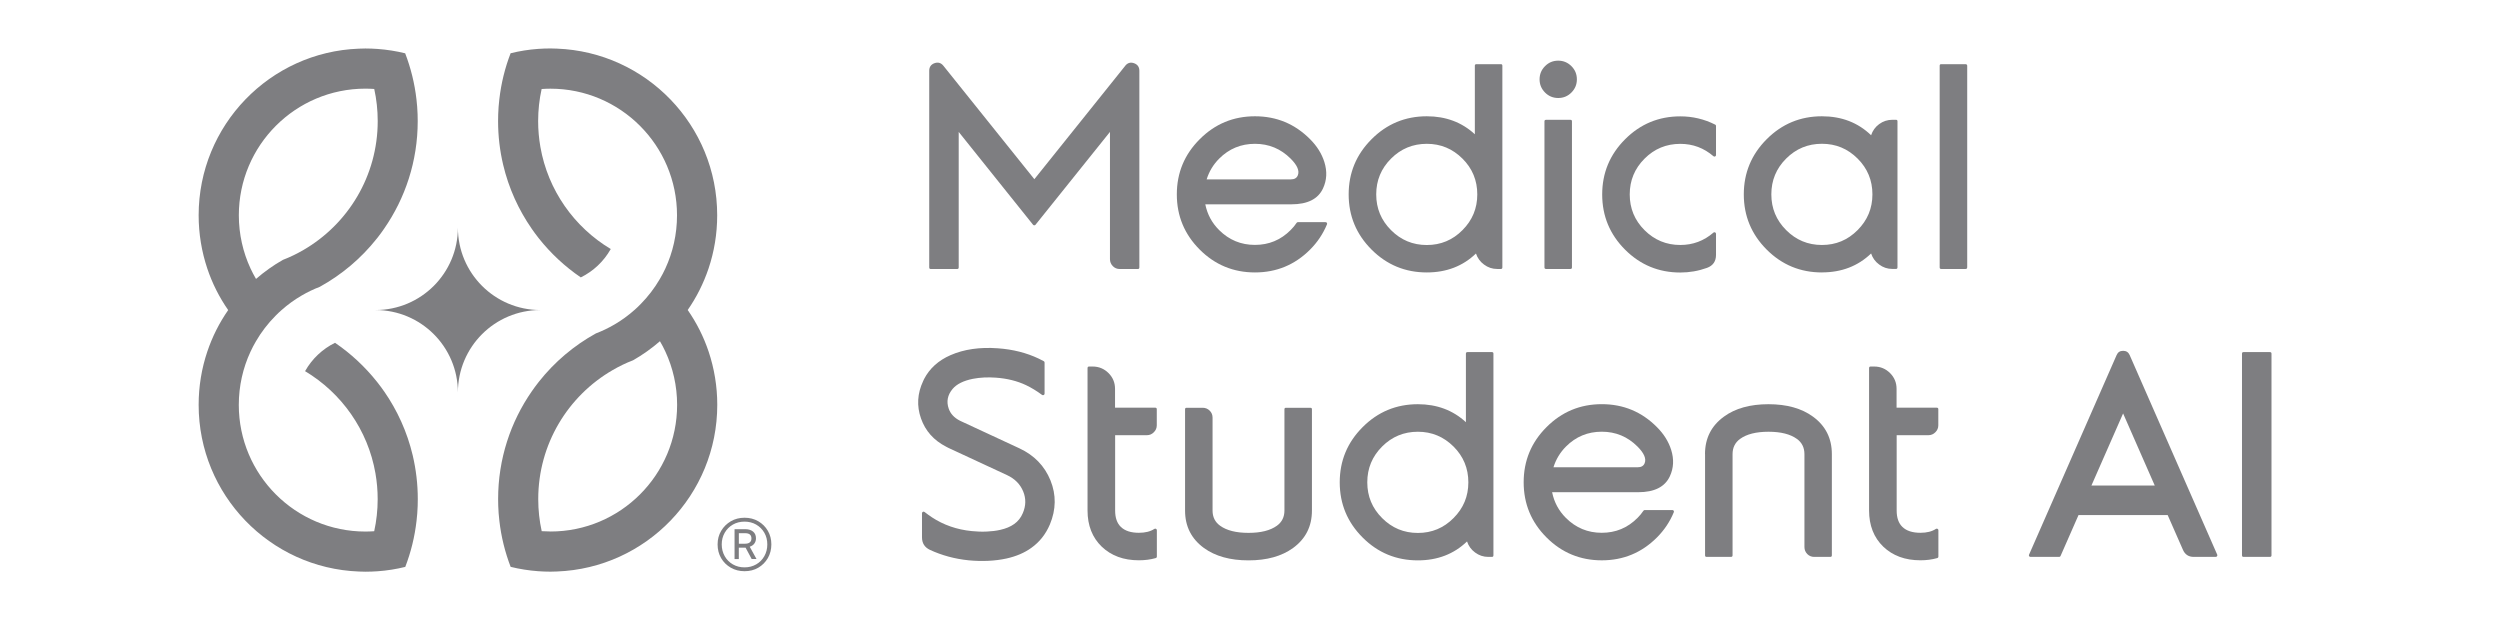 <svg width="129" height="32" viewBox="0 0 129 32" fill="none" xmlns="http://www.w3.org/2000/svg">
<path d="M23.628 11.745C23.628 14.094 21.725 15.998 19.375 15.998C21.725 15.998 23.628 17.901 23.628 20.251C23.628 17.901 25.532 15.998 27.881 15.998C25.532 15.998 23.628 14.094 23.628 11.745Z" fill="#7E7E81"/>
<path d="M35.483 16C35.938 15.345 36.302 14.623 36.561 13.855C36.851 12.993 37.007 12.069 37.007 11.109C37.009 6.467 33.334 2.684 28.737 2.509C28.626 2.504 28.513 2.5 28.4 2.5C28.187 2.5 27.975 2.509 27.764 2.523C27.28 2.558 26.806 2.634 26.347 2.748C26.057 3.501 25.858 4.299 25.765 5.129C25.735 5.381 25.715 5.637 25.707 5.895C25.703 6.011 25.701 6.13 25.701 6.247C25.701 7.024 25.792 7.78 25.963 8.503C26.247 9.705 26.755 10.821 27.438 11.805C27.542 11.956 27.651 12.103 27.764 12.248C27.779 12.268 27.794 12.287 27.809 12.306C28.424 13.079 29.151 13.757 29.969 14.314C30.615 13.996 31.153 13.488 31.507 12.863C31.512 12.859 31.514 12.854 31.516 12.85C29.634 11.726 28.274 9.82 27.884 7.581C27.809 7.148 27.768 6.704 27.768 6.25C27.768 5.68 27.83 5.127 27.948 4.593C28.097 4.583 28.248 4.576 28.4 4.576C32.009 4.576 34.934 7.502 34.934 11.111C34.934 12.09 34.719 13.021 34.333 13.853C34.247 14.039 34.153 14.22 34.049 14.395C33.771 14.873 33.434 15.311 33.048 15.701C32.946 15.806 32.841 15.906 32.732 16C32.414 16.282 32.069 16.534 31.699 16.749C31.699 16.749 31.699 16.749 31.697 16.749C31.398 16.924 31.085 17.076 30.756 17.201C30.756 17.201 30.756 17.201 30.754 17.201C29.614 17.829 28.613 18.678 27.811 19.692C27.796 19.711 27.781 19.73 27.766 19.75C27.653 19.895 27.544 20.042 27.44 20.193C26.345 21.77 25.703 23.685 25.703 25.75C25.703 25.868 25.705 25.985 25.709 26.103C25.718 26.361 25.737 26.617 25.767 26.869C25.86 27.699 26.061 28.497 26.349 29.25C26.808 29.363 27.282 29.438 27.766 29.474C27.975 29.489 28.189 29.498 28.402 29.498C28.515 29.498 28.626 29.496 28.739 29.489C33.338 29.314 37.011 25.531 37.011 20.889C37.011 19.929 36.853 19.005 36.565 18.143C36.307 17.372 35.942 16.653 35.487 15.998M28.404 27.424C28.253 27.424 28.101 27.419 27.952 27.409C27.834 26.875 27.773 26.322 27.773 25.753C27.773 22.912 29.313 20.43 31.605 19.101C31.943 18.904 32.292 18.734 32.66 18.593C32.66 18.593 32.66 18.593 32.662 18.593C33.159 18.311 33.624 17.978 34.053 17.607C34.156 17.782 34.252 17.963 34.337 18.149C34.723 18.983 34.939 19.912 34.939 20.891C34.939 24.5 32.013 27.426 28.404 27.426" fill="#7E7E81"/>
<path d="M19.819 20.195C19.714 20.042 19.604 19.895 19.49 19.75C19.475 19.73 19.463 19.713 19.448 19.696C18.833 18.924 18.105 18.245 17.288 17.688C16.641 18.006 16.104 18.514 15.749 19.139C15.745 19.143 15.743 19.148 15.741 19.152C17.623 20.277 18.983 22.182 19.373 24.423C19.448 24.856 19.488 25.3 19.488 25.755C19.488 26.322 19.426 26.877 19.309 27.411C19.16 27.421 19.008 27.428 18.857 27.428C15.248 27.428 12.322 24.502 12.322 20.893C12.322 19.914 12.538 18.983 12.924 18.151C13.011 17.965 13.103 17.784 13.208 17.609C13.485 17.131 13.822 16.694 14.209 16.303C14.311 16.198 14.416 16.098 14.524 16.004C14.842 15.72 15.19 15.469 15.559 15.253C15.858 15.078 16.174 14.924 16.503 14.799C17.642 14.171 18.643 13.322 19.445 12.308C19.46 12.291 19.473 12.274 19.488 12.255C19.601 12.11 19.712 11.96 19.817 11.806C20.912 10.229 21.554 8.315 21.554 6.249C21.554 6.132 21.552 6.015 21.548 5.897C21.539 5.639 21.52 5.383 21.49 5.131C21.396 4.301 21.195 3.503 20.907 2.75C20.446 2.637 19.973 2.562 19.488 2.526C19.279 2.511 19.068 2.502 18.854 2.502C18.741 2.502 18.63 2.504 18.517 2.511C13.923 2.683 10.25 6.467 10.25 11.109C10.25 12.069 10.408 12.993 10.696 13.855C10.954 14.626 11.319 15.345 11.774 16C11.319 16.655 10.954 17.376 10.696 18.145C10.406 19.007 10.25 19.931 10.25 20.891C10.25 25.533 13.923 29.316 18.521 29.491C18.633 29.496 18.746 29.5 18.859 29.5C19.072 29.5 19.281 29.491 19.492 29.477C19.977 29.442 20.451 29.366 20.912 29.252C21.202 28.499 21.4 27.701 21.494 26.871C21.524 26.619 21.543 26.363 21.552 26.105C21.556 25.989 21.558 25.87 21.558 25.753C21.558 24.976 21.466 24.22 21.296 23.497C21.012 22.295 20.504 21.179 19.821 20.195M18.859 4.574C19.01 4.574 19.162 4.581 19.311 4.591C19.428 5.125 19.49 5.678 19.49 6.247C19.49 9.088 17.95 11.57 15.658 12.899C15.32 13.095 14.97 13.266 14.603 13.407C14.603 13.407 14.603 13.407 14.601 13.407C14.104 13.689 13.639 14.022 13.21 14.393C13.107 14.218 13.014 14.037 12.926 13.851C12.54 13.017 12.324 12.088 12.324 11.109C12.324 7.5 15.25 4.574 18.859 4.574Z" fill="#7E7E81"/>
<path d="M38.419 29.474C38.157 29.474 37.922 29.415 37.709 29.293C37.498 29.171 37.331 29.007 37.209 28.798C37.088 28.589 37.028 28.354 37.028 28.091C37.028 27.829 37.09 27.596 37.214 27.389C37.337 27.182 37.504 27.018 37.713 26.896C37.922 26.775 38.157 26.715 38.419 26.715C38.682 26.715 38.917 26.775 39.126 26.896C39.335 27.018 39.501 27.182 39.621 27.389C39.742 27.596 39.802 27.831 39.802 28.091C39.802 28.352 39.74 28.589 39.621 28.798C39.499 29.007 39.335 29.171 39.128 29.293C38.921 29.415 38.684 29.474 38.417 29.474M38.417 29.276C38.641 29.276 38.842 29.225 39.019 29.122C39.198 29.02 39.337 28.879 39.44 28.698C39.542 28.516 39.593 28.316 39.593 28.091C39.593 27.867 39.542 27.667 39.44 27.49C39.337 27.311 39.196 27.172 39.019 27.069C38.842 26.967 38.639 26.916 38.417 26.916C38.195 26.916 37.993 26.967 37.815 27.069C37.636 27.172 37.498 27.313 37.395 27.49C37.293 27.669 37.241 27.87 37.241 28.091C37.241 28.314 37.293 28.516 37.395 28.698C37.498 28.879 37.638 29.02 37.815 29.122C37.993 29.225 38.195 29.276 38.417 29.276ZM38.125 28.847H37.903V27.306H38.46C38.626 27.306 38.759 27.349 38.859 27.43C38.959 27.513 39.008 27.628 39.008 27.776C39.008 27.876 38.983 27.963 38.929 28.04C38.878 28.117 38.797 28.173 38.686 28.211L39.036 28.845H38.786L38.473 28.26H38.123V28.845L38.125 28.847ZM38.774 27.784C38.774 27.603 38.667 27.513 38.453 27.513H38.125V28.055H38.453C38.554 28.055 38.633 28.032 38.688 27.987C38.746 27.942 38.774 27.874 38.774 27.784Z" fill="#7E7E81"/>
<path d="M58.061 3.394C58.183 3.243 58.334 3.198 58.518 3.262C58.699 3.328 58.791 3.458 58.791 3.65V13.798C58.791 13.853 58.765 13.881 58.712 13.881H57.777C57.639 13.881 57.519 13.832 57.421 13.732C57.323 13.631 57.274 13.51 57.274 13.371V6.807L53.432 11.598C53.417 11.617 53.396 11.627 53.37 11.627C53.343 11.627 53.321 11.617 53.306 11.598L49.469 6.807V13.798C49.469 13.853 49.442 13.881 49.386 13.881H48.027C47.974 13.881 47.948 13.853 47.948 13.798V3.648C47.948 3.456 48.04 3.326 48.221 3.26C48.403 3.196 48.556 3.241 48.678 3.392L53.373 9.246L58.065 3.392L58.061 3.394Z" fill="#7E7E81"/>
<path d="M67.6 7.182C67.957 7.539 68.202 7.931 68.337 8.36C68.488 8.845 68.465 9.297 68.268 9.72C68.014 10.27 67.47 10.543 66.634 10.543H62.193C62.297 11.058 62.534 11.502 62.908 11.873C63.418 12.381 64.032 12.637 64.754 12.637C65.475 12.637 66.087 12.383 66.595 11.873C66.713 11.758 66.815 11.634 66.907 11.497C66.924 11.474 66.947 11.463 66.975 11.463H68.396C68.426 11.463 68.45 11.474 68.465 11.497C68.482 11.523 68.484 11.548 68.473 11.574C68.27 12.065 67.98 12.5 67.6 12.88C66.815 13.665 65.868 14.058 64.756 14.058C63.644 14.058 62.692 13.665 61.907 12.88C61.119 12.093 60.724 11.143 60.724 10.031C60.724 8.919 61.117 7.97 61.907 7.182C62.692 6.395 63.642 6 64.756 6C65.87 6 66.815 6.393 67.6 7.182ZM64.756 7.421C64.034 7.421 63.418 7.675 62.91 8.185C62.607 8.488 62.391 8.847 62.263 9.256H66.612C66.794 9.256 66.913 9.186 66.969 9.043C67.061 8.81 66.937 8.524 66.597 8.185C66.087 7.677 65.475 7.421 64.756 7.421Z" fill="#7E7E81"/>
<path d="M76.102 3.39C76.102 3.337 76.13 3.311 76.186 3.311H77.443C77.496 3.311 77.522 3.337 77.522 3.39V13.796C77.522 13.851 77.496 13.879 77.443 13.879H77.257C77.003 13.879 76.777 13.802 76.574 13.65C76.374 13.503 76.237 13.313 76.16 13.081C75.484 13.732 74.638 14.058 73.623 14.058C72.509 14.058 71.559 13.665 70.774 12.88C69.986 12.092 69.591 11.143 69.591 10.031C69.591 8.919 69.986 7.97 70.774 7.182C71.559 6.395 72.509 6 73.623 6C74.604 6 75.432 6.309 76.102 6.928V3.39ZM75.464 8.185C74.954 7.677 74.342 7.421 73.623 7.421C72.903 7.421 72.285 7.675 71.777 8.185C71.267 8.695 71.013 9.31 71.013 10.031C71.013 10.752 71.267 11.365 71.777 11.875C72.287 12.387 72.901 12.643 73.623 12.643C74.344 12.643 74.957 12.387 75.464 11.875C75.974 11.365 76.228 10.752 76.228 10.031C76.228 9.31 75.974 8.693 75.464 8.185Z" fill="#7E7E81"/>
<path d="M81.085 3.413C81.273 3.601 81.367 3.827 81.367 4.094C81.367 4.361 81.273 4.585 81.085 4.775C80.898 4.963 80.671 5.057 80.405 5.057C80.138 5.057 79.912 4.963 79.724 4.775C79.536 4.585 79.442 4.359 79.442 4.094C79.442 3.829 79.536 3.601 79.724 3.413C79.912 3.223 80.138 3.13 80.405 3.13C80.671 3.13 80.898 3.226 81.085 3.413ZM79.694 6.262C79.694 6.209 79.722 6.183 79.777 6.183H81.034C81.088 6.183 81.113 6.209 81.113 6.262V13.796C81.113 13.851 81.088 13.879 81.034 13.879H79.777C79.722 13.879 79.694 13.851 79.694 13.796V6.262Z" fill="#7E7E81"/>
<path d="M88.501 6.427C88.531 6.442 88.546 6.465 88.546 6.499V7.999C88.546 8.036 88.531 8.059 88.501 8.072C88.469 8.087 88.439 8.083 88.414 8.061C87.923 7.637 87.353 7.423 86.704 7.423C85.983 7.423 85.366 7.677 84.858 8.187C84.348 8.697 84.094 9.312 84.094 10.033C84.094 10.754 84.348 11.367 84.858 11.877C85.368 12.385 85.983 12.641 86.704 12.641C87.353 12.641 87.923 12.428 88.414 12.003C88.439 11.979 88.469 11.977 88.501 11.992C88.531 12.007 88.546 12.031 88.546 12.065V13.155C88.546 13.486 88.39 13.71 88.079 13.823C87.635 13.983 87.176 14.062 86.704 14.062C85.59 14.062 84.641 13.669 83.855 12.884C83.068 12.097 82.673 11.147 82.673 10.035C82.673 8.923 83.068 7.974 83.855 7.186C84.641 6.399 85.59 6.004 86.704 6.004C87.338 6.004 87.936 6.145 88.501 6.429" fill="#7E7E81"/>
<path d="M94.011 14.058C92.897 14.058 91.948 13.665 91.162 12.88C90.375 12.093 89.98 11.143 89.98 10.031C89.98 8.919 90.375 7.97 91.162 7.182C91.948 6.395 92.897 6 94.011 6C95.027 6 95.872 6.326 96.549 6.979C96.626 6.745 96.762 6.553 96.963 6.405C97.165 6.256 97.394 6.181 97.646 6.181H97.831C97.885 6.181 97.91 6.207 97.91 6.26V13.793C97.91 13.849 97.885 13.877 97.831 13.877H97.646C97.392 13.877 97.163 13.8 96.963 13.648C96.762 13.501 96.626 13.311 96.549 13.079C95.872 13.729 95.027 14.056 94.011 14.056M96.617 10.029C96.617 9.308 96.363 8.691 95.853 8.183C95.343 7.673 94.731 7.419 94.011 7.419C93.292 7.419 92.673 7.673 92.165 8.183C91.655 8.691 91.401 9.308 91.401 10.029C91.401 10.75 91.655 11.363 92.165 11.873C92.675 12.385 93.29 12.641 94.011 12.641C94.733 12.641 95.345 12.385 95.853 11.873C96.361 11.363 96.617 10.75 96.617 10.029Z" fill="#7E7E81"/>
<path d="M101.506 13.796C101.506 13.851 101.478 13.879 101.423 13.879H100.166C100.113 13.879 100.087 13.851 100.087 13.796V3.39C100.087 3.337 100.113 3.311 100.166 3.311H101.423C101.446 3.311 101.466 3.319 101.485 3.334C101.5 3.351 101.508 3.371 101.508 3.392V13.798L101.506 13.796Z" fill="#7E7E81"/>
<path d="M48.074 26.685C48.686 27.089 49.376 27.328 50.14 27.404C50.406 27.432 50.667 27.441 50.925 27.428C51.172 27.417 51.403 27.39 51.616 27.34C51.902 27.276 52.141 27.176 52.331 27.04C52.532 26.899 52.681 26.709 52.779 26.474C52.94 26.096 52.946 25.727 52.799 25.364C52.645 24.986 52.367 24.705 51.966 24.517L48.938 23.111C48.906 23.096 48.868 23.076 48.827 23.053C48.183 22.724 47.749 22.236 47.523 21.591C47.297 20.947 47.333 20.306 47.634 19.664C47.647 19.634 47.664 19.598 47.683 19.558C47.967 19.011 48.422 18.599 49.047 18.326C49.738 18.023 50.551 17.904 51.49 17.972C52.263 18.027 52.965 18.204 53.595 18.503C53.68 18.544 53.767 18.589 53.857 18.636C53.885 18.651 53.9 18.674 53.9 18.708V20.311C53.9 20.343 53.885 20.368 53.857 20.383C53.827 20.398 53.797 20.396 53.77 20.377C53.494 20.172 53.219 20.006 52.946 19.875C52.487 19.658 51.966 19.528 51.384 19.487C50.965 19.457 50.573 19.476 50.202 19.547C49.713 19.645 49.365 19.82 49.156 20.067C48.893 20.379 48.825 20.721 48.955 21.09C49.047 21.35 49.235 21.555 49.521 21.702C49.536 21.709 49.553 21.719 49.574 21.728L52.602 23.134C53.366 23.491 53.902 24.043 54.205 24.79C54.506 25.535 54.495 26.29 54.175 27.059C53.962 27.562 53.642 27.968 53.215 28.271C52.863 28.525 52.438 28.706 51.943 28.817C51.642 28.883 51.324 28.924 50.989 28.939C50.662 28.954 50.33 28.945 49.99 28.913C49.271 28.841 48.603 28.659 47.984 28.373C47.711 28.243 47.575 28.03 47.575 27.727V26.48C47.575 26.448 47.592 26.423 47.623 26.408C47.653 26.393 47.681 26.397 47.707 26.419C47.826 26.512 47.948 26.6 48.072 26.681" fill="#7E7E81"/>
<path d="M57.541 22.46V26.342C57.541 26.717 57.639 26.999 57.837 27.189C58.046 27.392 58.358 27.492 58.767 27.492C59.094 27.492 59.361 27.426 59.566 27.291C59.593 27.274 59.621 27.272 59.649 27.287C59.679 27.302 59.694 27.325 59.694 27.36V28.719C59.694 28.759 59.672 28.785 59.632 28.798C59.359 28.875 59.071 28.911 58.765 28.911C57.978 28.911 57.34 28.676 56.851 28.209C56.362 27.737 56.117 27.114 56.117 26.34V18.996C56.117 18.941 56.143 18.913 56.196 18.913H56.382C56.7 18.913 56.973 19.026 57.199 19.25C57.425 19.476 57.536 19.747 57.536 20.067V21.036H59.606C59.662 21.036 59.69 21.062 59.69 21.115V21.948C59.69 22.086 59.638 22.206 59.538 22.304C59.44 22.404 59.32 22.456 59.181 22.456H57.536L57.541 22.46Z" fill="#7E7E81"/>
<path d="M61.149 21.12C61.149 21.066 61.175 21.041 61.228 21.041H62.06C62.199 21.041 62.321 21.09 62.421 21.19C62.519 21.288 62.568 21.408 62.568 21.546V26.344C62.568 26.679 62.696 26.939 62.957 27.127C63.294 27.372 63.783 27.496 64.423 27.496C65.063 27.496 65.55 27.372 65.889 27.127C66.147 26.939 66.277 26.679 66.277 26.344V21.12C66.277 21.066 66.303 21.041 66.356 21.041H67.613C67.669 21.041 67.696 21.066 67.696 21.12V26.344C67.696 27.159 67.372 27.803 66.721 28.277C66.134 28.702 65.368 28.915 64.423 28.915C63.477 28.915 62.711 28.702 62.124 28.277C61.474 27.803 61.149 27.159 61.149 26.344V21.12Z" fill="#7E7E81"/>
<path d="M75.641 18.247C75.641 18.194 75.669 18.168 75.725 18.168H76.982C77.035 18.168 77.061 18.194 77.061 18.247V28.653C77.061 28.708 77.035 28.736 76.982 28.736H76.796C76.542 28.736 76.316 28.659 76.113 28.508C75.912 28.36 75.776 28.171 75.699 27.938C75.023 28.589 74.177 28.915 73.162 28.915C72.048 28.915 71.098 28.523 70.313 27.737C69.525 26.95 69.13 26 69.13 24.888C69.13 23.776 69.525 22.827 70.313 22.039C71.098 21.252 72.048 20.857 73.162 20.857C74.143 20.857 74.971 21.167 75.641 21.785V18.249V18.247ZM75.003 23.042C74.493 22.535 73.881 22.278 73.162 22.278C72.442 22.278 71.824 22.532 71.316 23.042C70.806 23.552 70.552 24.167 70.552 24.888C70.552 25.61 70.806 26.222 71.316 26.732C71.826 27.244 72.44 27.5 73.162 27.5C73.883 27.5 74.496 27.244 75.003 26.732C75.513 26.222 75.767 25.61 75.767 24.888C75.767 24.167 75.513 23.55 75.003 23.042Z" fill="#7E7E81"/>
<path d="M85.496 22.037C85.853 22.394 86.098 22.786 86.233 23.215C86.384 23.7 86.361 24.152 86.165 24.575C85.91 25.125 85.366 25.398 84.53 25.398H80.089C80.193 25.913 80.43 26.357 80.804 26.728C81.314 27.236 81.928 27.492 82.65 27.492C83.371 27.492 83.984 27.238 84.491 26.728C84.609 26.613 84.711 26.489 84.803 26.352C84.82 26.329 84.844 26.318 84.871 26.318H86.293C86.322 26.318 86.346 26.329 86.361 26.352C86.378 26.378 86.38 26.404 86.369 26.429C86.167 26.92 85.876 27.355 85.496 27.735C84.711 28.52 83.764 28.913 82.652 28.913C81.54 28.913 80.588 28.52 79.803 27.735C79.015 26.948 78.621 25.998 78.621 24.886C78.621 23.774 79.013 22.825 79.803 22.037C80.588 21.25 81.538 20.855 82.652 20.855C83.766 20.855 84.711 21.248 85.496 22.037ZM82.652 22.276C81.93 22.276 81.314 22.53 80.806 23.04C80.503 23.343 80.287 23.702 80.159 24.111H84.508C84.69 24.111 84.809 24.041 84.865 23.898C84.957 23.666 84.833 23.38 84.493 23.04C83.984 22.532 83.371 22.276 82.652 22.276Z" fill="#7E7E81"/>
<path d="M87.978 23.433C87.978 22.618 88.303 21.973 88.954 21.499C89.54 21.07 90.307 20.857 91.252 20.857C92.197 20.857 92.964 21.07 93.55 21.499C94.199 21.973 94.524 22.618 94.524 23.433V28.653C94.524 28.708 94.498 28.736 94.445 28.736H93.612C93.474 28.736 93.354 28.687 93.256 28.589C93.158 28.486 93.109 28.367 93.109 28.228V23.433C93.109 23.096 92.978 22.833 92.72 22.648C92.381 22.402 91.892 22.278 91.254 22.278C90.616 22.278 90.125 22.402 89.788 22.648C89.53 22.835 89.4 23.098 89.4 23.433V28.653C89.4 28.708 89.372 28.736 89.317 28.736H88.059C88.006 28.736 87.981 28.708 87.981 28.653V23.433H87.978Z" fill="#7E7E81"/>
<path d="M97.868 22.46V26.342C97.868 26.717 97.966 26.999 98.164 27.189C98.373 27.392 98.685 27.492 99.095 27.492C99.421 27.492 99.688 27.426 99.893 27.291C99.921 27.274 99.948 27.272 99.976 27.287C100.006 27.302 100.021 27.325 100.021 27.36V28.719C100.021 28.759 99.999 28.785 99.959 28.798C99.686 28.875 99.398 28.911 99.093 28.911C98.305 28.911 97.667 28.676 97.178 28.209C96.69 27.737 96.444 27.114 96.444 26.34V18.996C96.444 18.941 96.47 18.913 96.523 18.913H96.709C97.027 18.913 97.3 19.026 97.526 19.25C97.752 19.476 97.863 19.747 97.863 20.067V21.036H99.933C99.989 21.036 100.017 21.062 100.017 21.115V21.948C100.017 22.086 99.965 22.206 99.865 22.304C99.767 22.404 99.647 22.456 99.509 22.456H97.863L97.868 22.46Z" fill="#7E7E81"/>
<path d="M107.251 26.578L106.325 28.687C106.312 28.721 106.289 28.736 106.252 28.736H104.771C104.744 28.736 104.72 28.723 104.703 28.698C104.688 28.672 104.686 28.646 104.699 28.621L109.219 18.318C109.283 18.172 109.394 18.102 109.554 18.102C109.714 18.102 109.825 18.175 109.889 18.318L114.409 28.621C114.421 28.646 114.419 28.672 114.4 28.698C114.385 28.723 114.362 28.736 114.332 28.736H113.199C112.932 28.736 112.746 28.614 112.64 28.371L111.852 26.578H107.247H107.251ZM111.186 25.055L109.552 21.333L107.917 25.055H111.184H111.186Z" fill="#7E7E81"/>
<path d="M117.209 28.653C117.209 28.708 117.181 28.736 117.125 28.736H115.766C115.713 28.736 115.687 28.708 115.687 28.653V18.247C115.687 18.194 115.713 18.168 115.766 18.168H117.125C117.181 18.168 117.209 18.194 117.209 18.247V28.653Z" fill="#7E7E81"/>
</svg>
